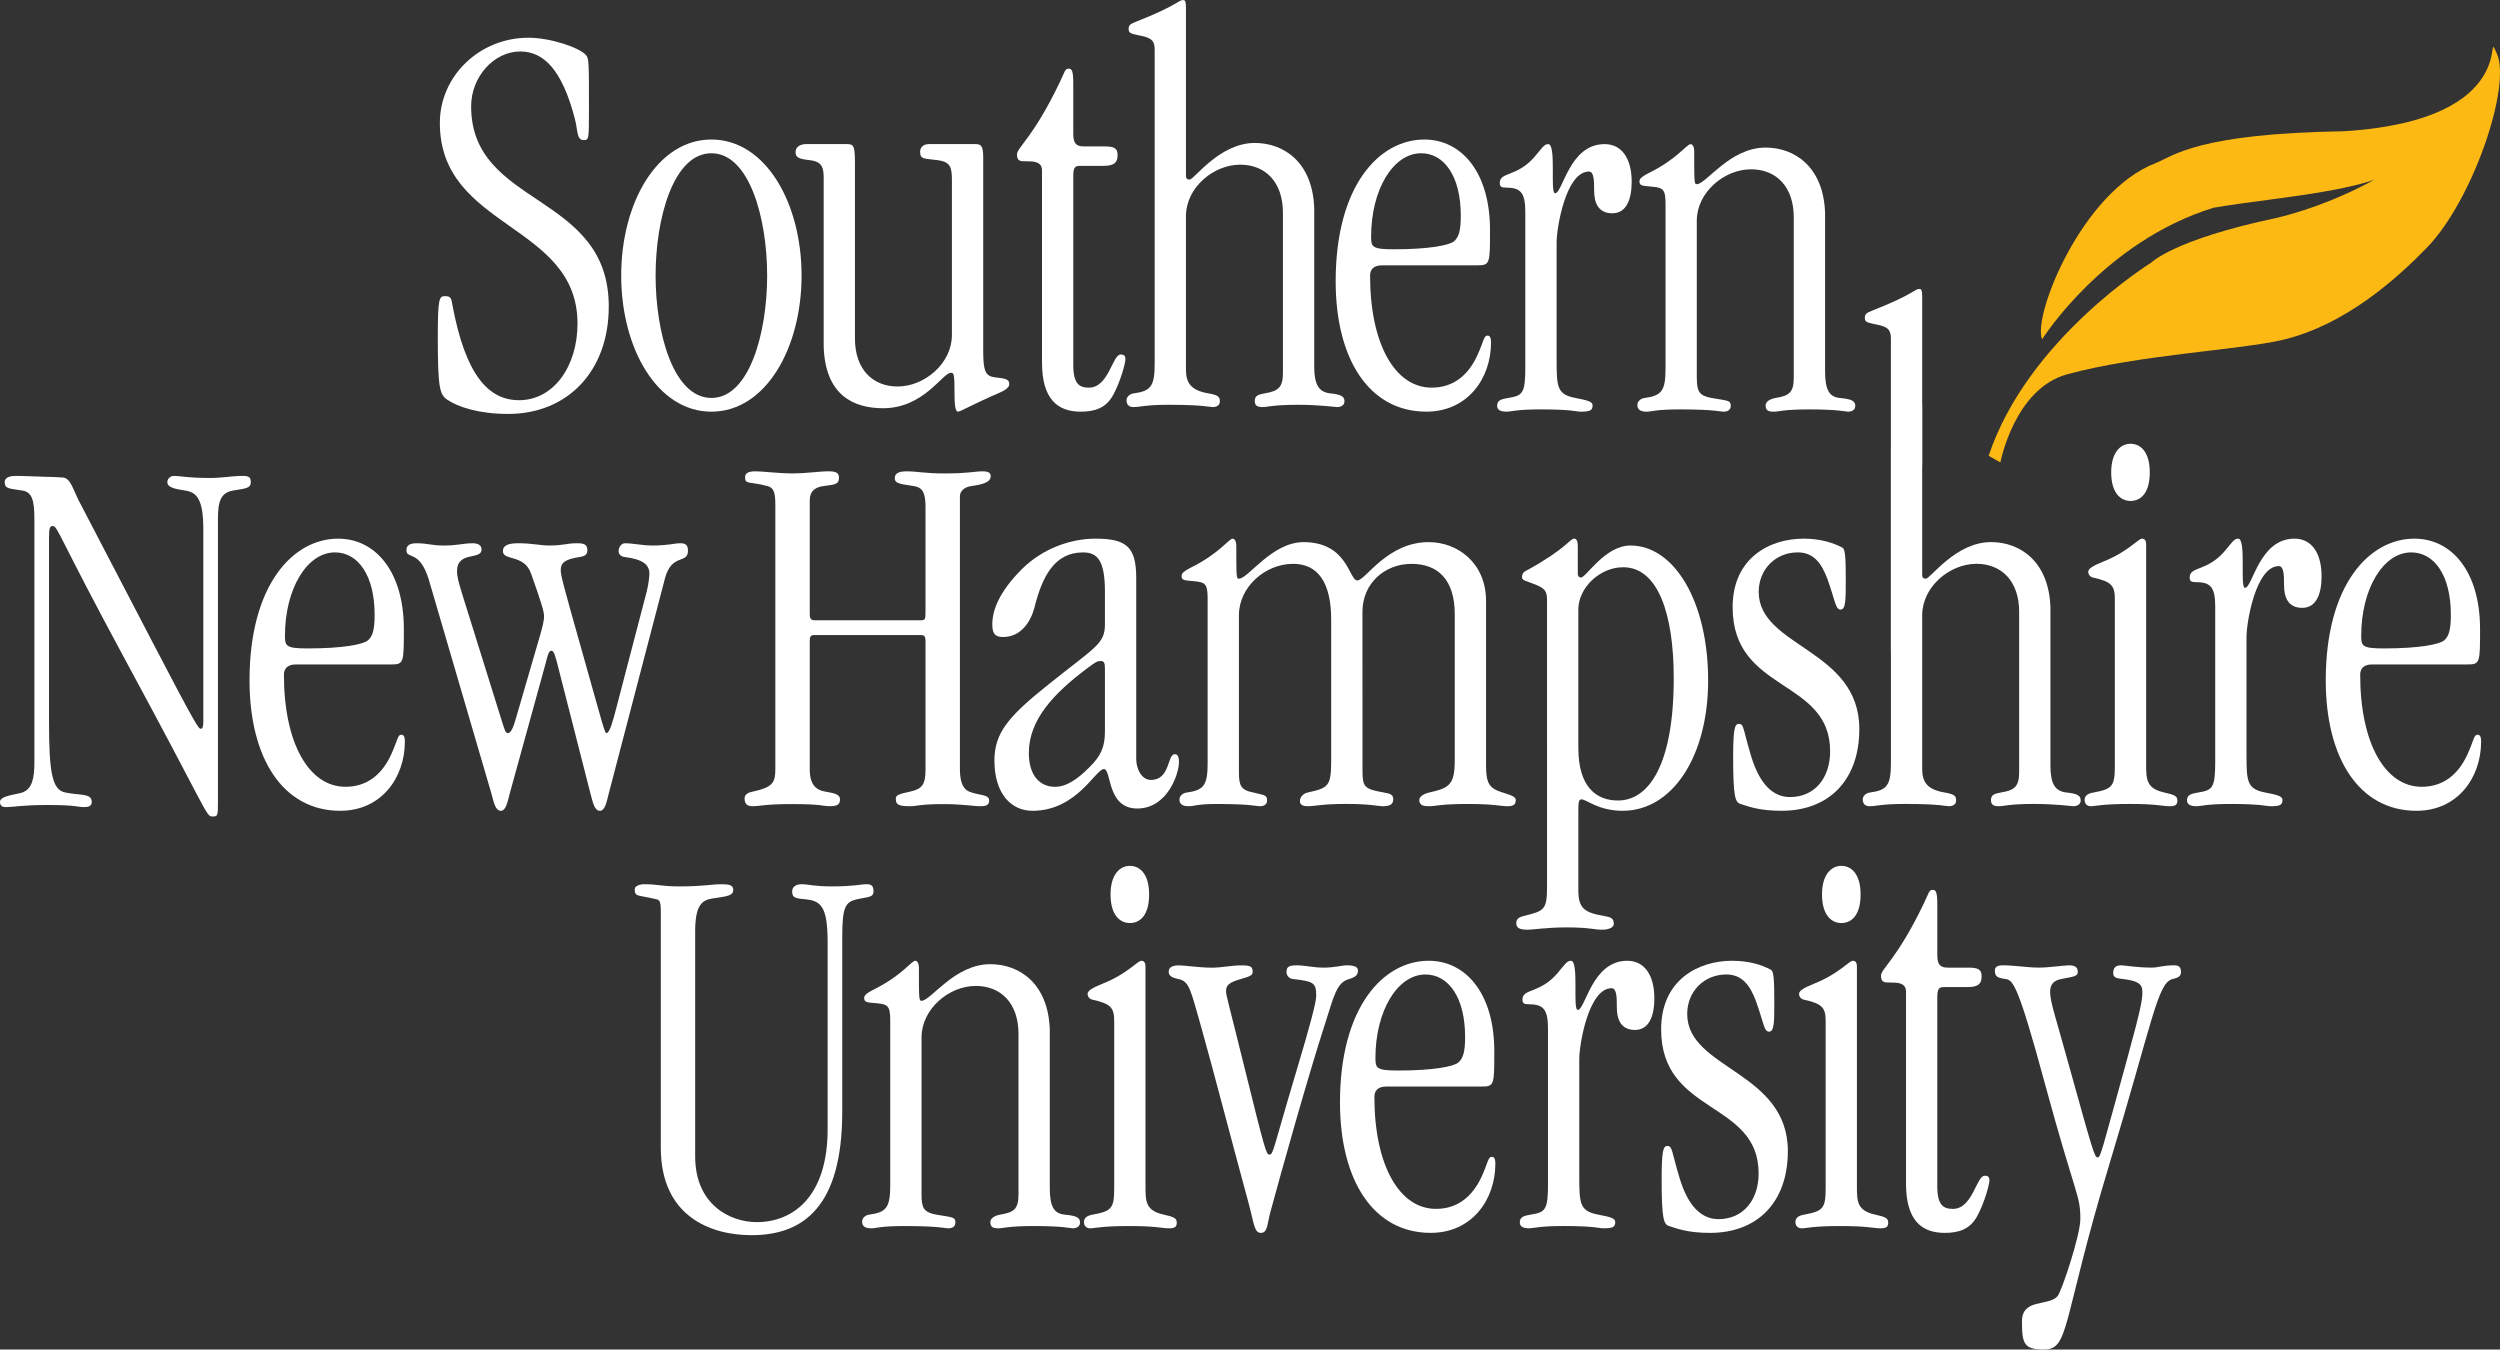 <?xml version="1.0" encoding="utf-8"?>
<!-- Generator: Adobe Illustrator 18.1.1, SVG Export Plug-In . SVG Version: 6.00 Build 0)  -->
<!DOCTYPE svg PUBLIC "-//W3C//DTD SVG 1.0//EN" "http://www.w3.org/TR/2001/REC-SVG-20010904/DTD/svg10.dtd">
<svg version="1.0" id="Layer_1" xmlns="http://www.w3.org/2000/svg" xmlns:xlink="http://www.w3.org/1999/xlink" x="0px" y="0px"
	 viewBox="425.929 383.314 245.181 132.35" enable-background="new 425.929 383.314 245.181 132.35" xml:space="preserve">
<rect x="425.929" y="383.314" width="245.181" height="132.35" fill="#333333" stroke="none"/>
<path fill="#FFFFFF" d="M475.767,423.909c-2.865,0-4.91-0.673-5.982-1.401c-0.718-0.503-0.921-1.065-0.921-6.112
	c0-3.924,0.152-4.038,0.716-4.038c0.613,0,0.613,0.282,0.715,0.842c1.278,6.895,3.529,9.362,6.544,9.362
	c3.374,0,5.728-3.309,5.728-7.513c0-9.868-13.501-9.251-13.501-19.679c0-4.598,3.887-8.356,8.692-8.356
	c2.147,0,4.963,0.954,5.625,1.683c0.306,0.335,0.306,0.672,0.306,5.326c0,2.916,0,3.028-0.51,3.028
	c-0.716,0-0.564-0.896-0.869-2.075c-1.28-4.934-3.119-6.614-5.368-6.614c-2.557,0-4.808,2.467-4.808,5.381
	c0,9.924,13.498,8.411,13.498,19.624C485.634,419.761,481.544,423.909,475.767,423.909z"/>
<path fill="#FFFFFF" d="M495.698,423.687c-5.32,0-8.847-6.224-8.847-13.345c0-7.119,3.527-13.344,8.847-13.344
	c5.317,0,8.843,6.224,8.843,13.344C504.54,417.462,501.016,423.687,495.698,423.687z M495.698,398.344
	c-3.735,0-5.473,6.392-5.473,11.999c0,5.606,1.738,11.998,5.473,11.998c3.73,0,5.468-6.392,5.468-11.998
	C501.166,404.735,499.428,398.344,495.698,398.344z"/>
<path fill="#FFFFFF" d="M509.775,416.509c0,3.029,1.738,4.71,4.192,4.71c2.608,0,5.318-2.242,5.318-5.047v-15.193
	c0-1.29-0.153-1.795-1.431-1.963c-1.329-0.168-1.687-0.056-1.687-0.84c0-0.338,0.255-0.73,0.869-0.73h4.552
	c0.51,0,0.767,0.111,0.767,1.29v18.951c0,2.02,0.205,2.523,1.175,2.636c1.125,0.113,1.38,0.224,1.38,0.673
	c0,0.279-0.307,0.56-0.97,0.841c-2.352,1.008-3.835,1.85-4.039,1.85c-0.155,0-0.358-0.113-0.358-1.626
	c0-2.075-0.052-2.187-0.358-2.187c-0.817,0-2.659,3.476-6.646,3.476c-2.865,0-5.677-1.234-5.829-6.055v-16.598
	c0-1.121-0.308-1.571-1.432-1.682c-1.023-0.111-1.33-0.28-1.33-0.785c0-0.393,0.308-0.786,1.074-0.786h3.937
	c0.768,0,0.818,0.225,0.818,2.187v16.877H509.775z"/>
<path fill="#FFFFFF" d="M531.187,419.088c0,1.907,0.615,2.244,1.535,2.244c1.943,0,2.302-3.252,3.116-3.252
	c0.309,0,0.464,0.111,0.464,0.448c0,0.451-0.512,2.243-1.177,3.477c-0.715,1.346-1.839,1.682-3.221,1.682
	c-2.302,0-3.784-1.29-3.784-4.822v-18.838c0-0.897-0.87-0.897-1.635-0.897c-0.459,0-0.82,0-0.82-0.673
	c0-0.672,1.585-1.626,4.193-7.064c0.51-1.065,0.51-1.346,0.866-1.346c0.309,0,0.462,0.169,0.462,1.403v4.989
	c0,0.896,0.256,1.233,1.024,1.233h2.043c0.923,0,1.28,0.168,1.28,0.842c0,0.728-0.307,1.065-1.38,1.065h-2.3
	c-0.512,0-0.666,0.168-0.666,1.009v18.5H531.187z"/>
<path fill="#FFFFFF" d="M542.24,419.594c0,1.288,0.513,2.016,2.197,2.299c0.973,0.168,1.125,0.335,1.125,0.784
	c0,0.392-0.308,0.56-0.714,0.56c-0.31,0-0.871-0.224-4.297-0.224c-2.352,0-2.762,0.224-3.476,0.224
	c-0.411,0-0.665-0.224-0.665-0.672c0-0.28,0.254-0.617,0.713-0.672c1.689-0.225,2.048-0.73,2.048-2.916v-30.781
	c0-0.842-0.256-1.179-1.481-1.402c-0.82-0.169-1.075-0.225-1.075-0.618c0-0.393,0.151-0.504,0.714-0.728
	c4.143-1.626,4.143-2.131,4.655-2.131c0.153,0,0.255,0.111,0.255,0.786v16.429c0,0.279,0.101,0.392,0.356,0.392
	c0.464,0,2.916-3.59,6.393-3.59c2.865,0,5.674,1.907,5.829,6.392v15.53c0,1.795,0.46,2.523,1.584,2.637
	c1.023,0.111,1.383,0.279,1.383,0.784c0,0.392-0.361,0.56-0.716,0.56c-0.206,0-1.741-0.224-3.786-0.224
	c-2.606,0-2.965,0.224-3.529,0.224c-0.561,0-0.766-0.168-0.766-0.616c0-0.504,0.359-0.617,0.972-0.728
	c1.38-0.225,1.79-0.618,1.79-2.019v-15.7c0-3.028-1.737-4.71-4.193-4.71c-2.607,0-5.317,2.243-5.317,5.047v15.087H542.24z"/>
<path fill="#FFFFFF" d="M561.473,409.333c-0.869,0-1.177,0.448-1.177,1.009c0,6.728,2.455,10.989,6.033,10.989
	c2.2,0,3.632-1.29,4.5-3.197c0.615-1.347,0.615-1.906,0.972-1.906c0.203,0,0.357,0.111,0.357,0.672c0,3.533-2.3,6.785-6.341,6.785
	c-5.623,0-8.896-5.159-8.896-12.783c0-9.421,4.295-13.904,8.692-13.904c3.682,0,6.444,3.251,6.444,8.859
	c0,3.308,0,3.476-1.228,3.476L561.473,409.333L561.473,409.333z M562.647,407.763c3.425,0,5.418-0.393,5.88-0.785
	c0.461-0.393,0.665-1.01,0.665-2.522c0-3.869-1.635-6.113-3.886-6.113c-2.76,0-4.909,3.588-4.909,8.186
	C560.398,407.539,560.501,407.763,562.647,407.763z"/>
<path fill="#FFFFFF" d="M575.521,404.121c0-2.02-0.513-2.411-1.996-2.411c-0.358,0-0.51-0.113-0.51-0.449
	c0-1.121,1.687-0.561,3.424-2.58c0.718-0.842,0.923-1.234,1.33-1.234c0.82,0,0.155,4.821,0.665,4.821
	c0.768,0,1.38-4.821,4.858-4.821c1.687,0,2.659,1.403,2.659,3.7c0,1.795-0.562,3.084-1.891,3.084c-1.38,0-1.791-1.009-1.791-2.242
	c0-0.897,0-1.85-0.51-1.85c-2.251,0-3.17,5.493-3.17,6.952v11.661c0,2.58,0.099,3.253,1.84,3.59
	c1.125,0.225,1.689,0.335,1.689,0.728c0,0.503-0.259,0.617-1.179,0.617c-0.409,0-0.869-0.225-3.936-0.225
	c-2.351,0-2.915,0.225-3.272,0.225c-0.666,0-1.022-0.169-0.972-0.672c0.052-0.448,0.407-0.561,1.073-0.672
	c1.431-0.225,1.687-0.449,1.687-3.026v-15.196H575.521z"/>
<path fill="#FFFFFF" d="M592.342,420.38c0,1.29,0.206,1.738,1.429,1.963c1.639,0.279,1.895,0.225,1.895,0.785
	c0,0.392-0.308,0.561-0.719,0.561c-0.304,0-0.866-0.225-4.294-0.225c-2.352,0-2.76,0.225-3.221,0.225
	c-0.667,0-0.923-0.225-0.923-0.672c0-0.28,0.255-0.617,0.718-0.672c1.687-0.225,2.045-0.73,2.045-2.915v-16.036
	c0-1.571-0.206-1.681-1.535-1.794c-0.818-0.056-1.022-0.113-1.022-0.506c0-0.279,0.307-0.504,0.972-0.841
	c2.71-1.344,3.681-2.802,4.039-2.802c0.204,0,0.358,0.282,0.358,0.673c0,3.084,0,3.252,0.255,3.252c0.923,0,3.221-3.588,6.751-3.588
	c2.862,0,5.673,1.905,5.828,6.39v15.531c0,1.85,0.409,2.522,1.431,2.635c1.174,0.111,1.532,0.279,1.532,0.785
	c0,0.392-0.358,0.561-0.715,0.561c-0.204,0-0.92-0.225-3.784-0.225c-2.608,0-2.964,0.225-3.526,0.225s-0.767-0.169-0.767-0.617
	c0-0.337,0.356-0.617,0.969-0.728c1.38-0.225,1.79-0.561,1.79-2.019v-15.699c0-3.026-1.738-4.71-4.193-4.71
	c-2.607,0-5.317,2.243-5.317,5.047v15.419H592.342z"/>
<path fill="#FFFFFF" d="M447.303,461.904c0,1.434,0,1.486-0.563,1.486c-0.613,0-0.51-0.564-8.283-14.908
	c-6.902-12.756-6.851-13.577-7.364-13.577c-0.255,0-0.358,0.155-0.358,1.127v18.034c0,5.02,0.307,6.712,1.585,6.967
	c1.431,0.307,2.608,0.05,2.608,0.923c0,0.411-0.307,0.513-0.768,0.513c-0.613,0-0.714-0.206-3.579-0.206
	c-2.557,0-3.27,0.206-4.09,0.206c-0.409,0-0.563-0.206-0.563-0.513c0-0.616,1.638-0.719,2.2-0.923
	c0.972-0.359,1.174-1.434,1.174-2.971V434.24c0-1.794-0.204-2.663-1.174-2.817c-1.278-0.206-1.738-0.155-1.738-0.82
	c0-0.564,0.716-0.616,1.124-0.616c1.023,0,2.762,0.102,3.527,0.102l1.022,0.052c0.768,0.052,0.972,1.024,1.585,2.255l7.312,14.037
	c4.245,8.145,4.449,8.351,4.654,8.351s0.256-0.258,0.256-0.718v-18.854c0-2.868-0.615-3.638-1.79-3.791
	c-1.022-0.155-1.738-0.309-1.738-0.82c0-0.358,0.307-0.616,0.665-0.616c0.563,0,1.278,0.205,3.58,0.205
	c1.125,0,2.146-0.205,3.119-0.205c0.665,0,0.818,0.153,0.818,0.616c0,0.613-0.512,0.613-1.738,0.82
	c-1.174,0.205-1.482,1.024-1.482,2.714L447.303,461.904L447.303,461.904z"/>
<path fill="#FFFFFF" d="M454.951,448.477c-0.87,0-1.177,0.449-1.177,1.01c0,6.728,2.455,10.989,6.033,10.989
	c2.197,0,3.632-1.289,4.5-3.197c0.611-1.346,0.611-1.907,0.972-1.907c0.206,0,0.356,0.114,0.356,0.673
	c0,3.533-2.298,6.785-6.339,6.785c-5.623,0-8.895-5.159-8.895-12.784c0-9.42,4.294-13.905,8.69-13.905
	c3.683,0,6.445,3.252,6.445,8.86c0,3.307,0,3.476-1.228,3.476H454.951z M456.126,446.907c3.425,0,5.419-0.393,5.878-0.786
	c0.462-0.393,0.666-1.009,0.666-2.522c0-3.87-1.637-6.11-3.886-6.11c-2.76,0-4.908,3.587-4.908,8.184
	C453.878,446.682,453.979,446.907,456.126,446.907z"/>
<path fill="#FFFFFF" d="M478.93,445.504c0.205-0.73,0.358-1.345,0.358-1.738c0-0.504-0.308-1.457-1.278-4.205
	c-0.666-1.906-2.76-1.233-2.76-2.187c0-0.449,0.306-0.784,1.483-0.784c1.378,0,2.197,0.223,3.017,0.223
	c1.53,0,1.685-0.223,2.812-0.223c0.867,0,0.972,0.279,0.972,0.728c0,0.392-0.309,0.561-0.719,0.617
	c-1.483,0.224-1.891,0.56-1.891,1.289c0,0.504,0.155,1.121,1.992,7.626c2.25,7.962,2.302,8.355,2.505,8.355
	c0.309,0,0.665-1.347,0.923-2.354l3.018-11.551c0.202-0.786,0.254-1.571,0.254-1.738c0-0.841-0.613-1.402-2.455-1.626
	c-0.407-0.055-0.562-0.337-0.562-0.561c0-0.449,0.309-0.784,0.615-0.784c0.818,0,1.687,0.223,2.711,0.223
	c1.482,0,2.196-0.223,2.708-0.223c0.461,0,0.768,0.111,0.768,0.728c0,1.346-1.584,0.225-2.25,2.691l-5.522,21.139
	c-0.205,0.785-0.357,1.682-0.869,1.682c-0.561,0-0.715-0.954-0.921-1.682l-3.322-13.007c-0.152-0.504-0.258-1.01-0.513-1.01
	c-0.306,0-0.407,0.673-0.562,1.234l-3.526,12.783c-0.204,0.785-0.359,1.682-0.871,1.682c-0.562,0-0.716-0.954-0.92-1.682
	l-6.136-20.968c-0.92-3.028-2.2-1.963-2.2-2.916c0-0.449,0.307-0.672,0.973-0.672c1.175,0,1.429,0.223,2.709,0.223
	c1.329,0,1.893-0.223,2.812-0.223c0.51,0,0.871,0.168,0.871,0.616c0,1.065-2.406,0.113-2.406,2.13c0,0.448,0.103,0.954,0.617,2.58
	l3.834,12.28c0.254,0.785,0.304,1.01,0.563,1.01c0.306,0,0.561-0.73,0.767-1.458L478.93,445.504z"/>
<path fill="#FFFFFF" d="M516.698,433.112c0-1.347-0.205-1.969-1.124-2.124c-1.227-0.207-1.892-0.207-1.892-0.776
	c0-0.518,0.461-0.673,1.177-0.673c1.023,0,1.738,0.206,3.681,0.206c2.505,0,2.864-0.206,3.781-0.206
	c0.617,0,0.769,0.207,0.769,0.466c0,0.622-0.82,0.828-1.945,0.984c-0.663,0.104-1.075,0.519-1.075,0.984v26.783
	c0,1.242,0.307,1.917,0.871,2.176c0.972,0.415,1.995,0.259,1.995,0.879c0,0.363-0.155,0.57-0.821,0.57
	c-0.768,0-1.738-0.207-3.681-0.207c-2.299,0-2.556,0.207-3.271,0.207c-1.124,0-1.38-0.156-1.38-0.726
	c0-0.361,0.256-0.465,1.483-0.724c1.124-0.26,1.429-0.727,1.429-2.124v-12.691c0-0.311-0.101-0.519-0.409-0.519h-10.532
	c-0.359,0-0.412,0.207-0.412,0.622v12.536c0,1.501,0.616,2.02,1.432,2.176c0.769,0.156,1.535,0.206,1.535,0.776
	c0,0.415-0.155,0.672-0.972,0.672c-0.768,0-0.768-0.207-3.681-0.207c-2.864,0-3.067,0.207-3.937,0.207
	c-0.563,0-0.767-0.259-0.767-0.776c0-0.259,0.204-0.518,0.665-0.622c2.147-0.466,2.351-0.882,2.351-2.33v-25.851
	c0-1.295-0.204-1.657-0.767-1.814c-1.738-0.466-2.2-0.155-2.2-0.828c0-0.311,0.103-0.622,1.023-0.622
	c0.716,0,2.251,0.206,3.58,0.206c1.483,0,2.659-0.206,3.578-0.206c0.82,0,1.026,0.207,1.026,0.622c0,0.725-0.513,0.673-1.535,0.828
	c-0.767,0.104-1.331,0.467-1.331,1.401v11.188c0,0.362,0.105,0.569,0.461,0.569h10.482c0.359,0,0.409-0.155,0.409-0.673v-10.358
	H516.698z"/>
<path fill="#FFFFFF" d="M537.363,457.784c0,0.897,0.509,2.018,1.429,2.018c1.942,0,1.584-2.522,2.354-2.522
	c0.253,0,0.407,0.169,0.407,0.786c0,1.121-1.125,4.54-4.09,4.54c-3.017,0-2.506-3.869-3.273-3.869c-0.815,0-2.656,4.094-7.004,4.094
	c-2.094,0-3.732-1.682-3.732-4.934c0-2.749,1.432-4.373,5.369-7.513c4.553-3.644,5.469-3.925,5.469-5.83v-3.197
	c0-2.971-0.665-3.868-2.146-3.868c-2.762,0-3.989,2.297-4.758,5.381c-0.356,1.402-1.326,2.915-3.066,2.915
	c-0.82,0-1.075-0.335-1.075-1.232c0-1.347,0.615-3.14,2.915-5.439c2.048-2.019,4.758-2.973,7.213-2.973
	c3.068,0,3.987,0.842,3.987,3.87V457.784z M534.292,448.87c0-0.563-0.103-0.728-0.407-0.728c-0.309,0-0.461,0.056-1.28,0.672
	c-3.374,2.523-5.776,5.103-5.776,8.355c0,2.244,1.124,3.309,2.557,3.309c1.174,0,2.249-0.786,3.375-1.907
	c1.124-1.121,1.531-1.961,1.531-3.531V448.87z"/>
<path fill="#FFFFFF" d="M559.551,458.849c0,1.626,0.151,1.851,2.094,2.188c0.665,0.111,0.923,0.223,0.923,0.672
	c0,0.562-0.46,0.672-1.023,0.672c-0.512,0-1.177-0.223-3.578-0.223c-2.457,0-3.017,0.223-3.784,0.223
	c-0.616,0-0.768-0.223-0.768-0.504c0-0.335,0.255-0.728,0.768-0.84c1.994-0.449,2.299-0.562,2.299-3.14v-13.794
	c0-3.7-1.328-5.493-3.731-5.493c-2.713,0-5.318,2.242-5.318,5.047v15.419c0,1.289,0.205,1.738,1.431,1.964
	c1.073,0.278,1.331,0.223,1.331,0.784c0,0.392-0.309,0.561-0.718,0.561c-0.307,0-0.87-0.223-4.295-0.223
	c-1.788,0-2.199,0.223-2.659,0.223c-0.665,0-0.92-0.223-0.92-0.672c0-0.28,0.256-0.617,0.716-0.672
	c1.687-0.225,2.046-0.73,2.046-2.916v-16.037c0-1.57-0.206-1.681-1.535-1.794c-0.818-0.055-1.022-0.111-1.022-0.504
	c0-0.279,0.307-0.504,0.971-0.84c2.71-1.347,3.683-2.805,4.039-2.805c0.206,0,0.358,0.282,0.358,0.673c0,3.085,0,3.252,0.256,3.252
	c0.921,0,3.221-3.587,6.341-3.587c4.346,0,4.449,3.756,5.267,3.756c0.818,0,2.915-3.756,7.005-3.756
	c2.811,0,5.624,2.016,5.624,5.775v16.146c0,1.795,0.357,2.244,1.634,2.637c0.923,0.278,1.28,0.447,1.28,0.727
	c0,0.448-0.205,0.617-0.82,0.617c-0.613,0-1.226-0.223-3.987-0.223c-2.507,0-3.119,0.223-3.681,0.223
	c-0.513,0-0.973-0.055-0.973-0.617c0-0.337,0.461-0.617,0.973-0.727c1.942-0.449,2.505-0.73,2.505-3.14v-14.354
	c0-3.421-1.688-4.934-4.246-4.934c-2.556,0-4.805,1.85-4.805,4.71L559.551,458.849L559.551,458.849z"/>
<path fill="#FFFFFF" d="M577.65,442.14c0-0.84-0.205-1.121-1.175-1.513c-0.869-0.337-1.277-0.392-1.277-0.673
	c0-0.503,0.205-0.561,0.715-0.84c3.63-2.019,3.989-2.973,4.397-2.973c0.205,0,0.358,0.169,0.358,0.786v2.692
	c0,0.168,0.102,0.335,0.308,0.335c0.51,0,2.35-3.14,4.856-3.14c4.294,0,7.618,5.496,7.618,13.232c0,7.401-3.473,12.784-8.386,12.784
	c-2.404,0-3.526-1.121-4.036-1.121c-0.307,0-0.307,0.449-0.307,1.121v7.794c0,1.792,0.611,2.185,2.504,2.522
	c0.613,0.111,0.971,0.169,0.971,0.784c0,0.28-0.358,0.562-1.177,0.562c-0.766,0-1.174-0.225-3.423-0.225
	c-2.045,0-3.222,0.225-3.887,0.225c-0.817,0-1.075-0.225-1.075-0.618c0-0.279,0.052-0.56,0.716-0.727
	c2.045-0.504,2.3-0.561,2.3-2.971V442.14H577.65z M580.72,456.663c0,3.924,1.838,5.158,3.886,5.158
	c3.016,0,5.471-3.476,5.471-11.999c0-6.279-1.535-10.877-4.96-10.877c-2.303,0-4.397,2.018-4.397,4.148v13.57H580.72z"/>
<path fill="#FFFFFF" d="M602.806,436.141c1.635,0,2.915,0.394,3.835,0.897c0.256,0.169,0.307,1.01,0.307,3.141
	c0,1.961,0,2.915-0.512,2.915s-0.512-0.841-1.278-2.973c-0.562-1.513-1.329-2.633-2.914-2.633c-2.2,0-3.835,1.681-3.835,3.868
	c0,5.438,9.868,5.607,9.868,13.456c0,5.045-3.017,8.018-7.618,8.018c-2.147,0-3.17-0.393-4.04-0.672
	c-0.51-0.169-0.716-0.673-0.716-4.542c0-2.86,0.155-3.308,0.567-3.308c0.508,0,0.406,0.561,1.223,3.252
	c0.716,2.298,1.892,3.924,3.784,3.924c2.405,0,3.937-1.85,3.937-4.486c0-7.176-9.561-5.716-9.561-14.128
	C595.852,437.992,599.535,436.141,602.806,436.141z"/>
<path fill="#FFFFFF" d="M614.187,422.462c0.153,0,0.255,0.111,0.255,0.784v16.428c0,0.279,0.102,0.392,0.357,0.392
	c0.462,0,2.916-3.587,6.391-3.587c2.865,0,5.677,1.906,5.829,6.391v15.53c0,1.795,0.461,2.523,1.584,2.637
	c1.024,0.111,1.383,0.278,1.383,0.784c0,0.392-0.358,0.561-0.717,0.561c-0.205,0-1.74-0.223-3.784-0.223
	c-2.607,0-2.965,0.223-3.526,0.223c-0.564,0-0.77-0.169-0.77-0.617c0-0.506,0.359-0.617,0.971-0.727
	c1.383-0.225,1.791-0.618,1.791-2.02v-15.699c0-3.028-1.738-4.71-4.192-4.71c-2.608,0-5.317,2.242-5.317,5.047v15.081
	c0,1.289,0.509,2.02,2.199,2.3c0.972,0.168,1.127,0.334,1.127,0.784c0,0.392-0.309,0.561-0.718,0.561
	c-0.307,0-0.871-0.223-4.297-0.223c-2.352,0-2.758,0.223-3.476,0.223c-0.409,0-0.665-0.223-0.665-0.672
	c0-0.28,0.256-0.617,0.718-0.672c1.686-0.225,2.045-0.73,2.045-2.916v-30.781"/>
<path fill="#FFFFFF" d="M633.336,442.029c0-1.289-0.357-1.682-2.147-2.075c-0.254-0.055-0.461-0.279-0.461-0.561
	c0-0.279,0.358-0.56,1.486-1.008c2.401-0.954,3.423-2.244,3.781-2.244c0.255,0,0.41,0.169,0.41,0.562v21.474
	c0,1.568,0,2.467,1.788,2.86c0.972,0.223,1.278,0.334,1.278,0.784c0,0.392-0.153,0.561-0.764,0.561
	c-0.666,0-1.228-0.223-3.887-0.223c-2.764,0-3.376,0.223-3.835,0.223c-0.359,0-0.613-0.223-0.613-0.617
	c0-0.337,0.204-0.617,0.87-0.727c1.84-0.337,2.094-0.618,2.094-2.581v-16.428H633.336z M634.87,426.835
	c1.023,0,1.893,0.842,1.893,2.804c0,2.019-0.87,2.804-1.893,2.804c-0.972,0-1.891-0.785-1.891-2.804
	C632.98,427.676,633.899,426.835,634.87,426.835z"/>
<path fill="#FFFFFF" d="M643.182,442.813c0-2.019-0.512-2.411-1.994-2.411c-0.358,0-0.513-0.113-0.513-0.449
	c0-1.12,1.688-0.561,3.425-2.578c0.716-0.84,0.921-1.234,1.33-1.234c0.818,0,0.153,4.822,0.665,4.822
	c0.764,0,1.378-4.822,4.857-4.822c1.687,0,2.66,1.403,2.66,3.702c0,1.794-0.565,3.084-1.892,3.084c-1.38,0-1.79-1.01-1.79-2.243
	c0-0.897,0-1.85-0.513-1.85c-2.249,0-3.168,5.495-3.168,6.952v11.663c0,2.578,0.103,3.253,1.84,3.59
	c1.124,0.223,1.688,0.334,1.688,0.727c0,0.506-0.256,0.617-1.177,0.617c-0.41,0-0.869-0.223-3.936-0.223
	c-2.354,0-2.915,0.223-3.273,0.223c-0.665,0-1.022-0.169-0.971-0.672c0.052-0.449,0.41-0.561,1.074-0.672
	c1.432-0.225,1.687-0.449,1.687-3.028v-15.197H643.182z"/>
<path fill="#FFFFFF" d="M658.571,448.477c-0.867,0-1.173,0.449-1.173,1.01c0,6.728,2.453,10.989,6.03,10.989
	c2.2,0,3.632-1.289,4.5-3.197c0.613-1.346,0.613-1.907,0.972-1.907c0.204,0,0.358,0.114,0.358,0.673c0,3.533-2.3,6.785-6.339,6.785
	c-5.624,0-8.897-5.159-8.897-12.784c0-9.42,4.295-13.905,8.691-13.905c3.682,0,6.442,3.252,6.442,8.86c0,3.307,0,3.476-1.226,3.476
	H658.571z M659.748,446.907c3.424,0,5.418-0.393,5.879-0.786c0.461-0.393,0.663-1.009,0.663-2.522c0-3.87-1.634-6.11-3.884-6.11
	c-2.759,0-4.908,3.587-4.908,8.184C657.498,446.682,657.599,446.907,659.748,446.907z"/>
<path fill="#FFFFFF" d="M508.528,492.357c0,9.216-3.735,12.093-8.898,12.093c-4.038,0-8.895-1.864-8.895-8.577v-22.27
	c0-1.385,0.049-1.971-0.358-2.078c-1.943-0.479-2.197-0.213-2.197-1.014c0-0.319,0.508-0.478,0.919-0.478
	c1.431,0,1.637,0.213,3.476,0.213c2.302,0,3.223-0.213,4.039-0.213c0.818,0,1.228,0.054,1.228,0.583
	c0,0.482-0.512,0.587-1.584,0.748c-1.127,0.161-2.151,0.161-2.151,3.251v22.11c0,4.741,3.428,6.446,6.036,6.446
	c3.527,0,6.954-2.451,6.954-9.112v-18.325c0-3.304-0.563-4.051-2.045-4.21c-1.075-0.108-1.433-0.108-1.433-0.799
	c0-0.374,0.308-0.693,0.921-0.693c0.665,0,1.226,0.213,2.965,0.213c2.251,0,2.813-0.213,3.427-0.213
	c0.512,0,0.663,0.213,0.663,0.693c0,0.639-0.561,0.533-1.685,0.799c-1.074,0.267-1.38,0.746-1.38,3.676v17.157H508.528z"/>
<path fill="#FFFFFF" d="M516.306,500.47c0,1.289,0.205,1.738,1.432,1.963c1.634,0.279,1.889,0.223,1.889,0.785
	c0,0.393-0.304,0.561-0.714,0.561c-0.309,0-0.87-0.224-4.295-0.224c-2.352,0-2.763,0.224-3.222,0.224
	c-0.664,0-0.919-0.224-0.919-0.673c0-0.28,0.255-0.617,0.714-0.672c1.689-0.224,2.046-0.728,2.046-2.915V483.48
	c0-1.57-0.205-1.681-1.534-1.794c-0.819-0.056-1.022-0.111-1.022-0.504c0-0.28,0.307-0.504,0.972-0.841
	c2.71-1.344,3.682-2.802,4.038-2.802c0.205,0,0.358,0.279,0.358,0.672c0,3.083,0,3.253,0.258,3.253c0.92,0,3.221-3.59,6.748-3.59
	c2.866,0,5.674,1.907,5.829,6.393v15.529c0,1.852,0.409,2.524,1.432,2.636c1.178,0.113,1.535,0.279,1.535,0.785
	c0,0.393-0.358,0.561-0.716,0.561c-0.206,0-0.923-0.224-3.786-0.224c-2.605,0-2.964,0.224-3.525,0.224
	c-0.563,0-0.769-0.168-0.769-0.617c0-0.337,0.361-0.617,0.973-0.728c1.378-0.224,1.788-0.561,1.788-2.019v-15.698
	c0-3.028-1.736-4.71-4.193-4.71c-2.607,0-5.315,2.243-5.315,5.045L516.306,500.47L516.306,500.47z"/>
<path fill="#FFFFFF" d="M535.201,483.424c0-1.289-0.358-1.682-2.148-2.073c-0.255-0.057-0.461-0.28-0.461-0.562
	c0-0.28,0.361-0.56,1.483-1.009c2.404-0.954,3.425-2.242,3.784-2.242c0.256,0,0.41,0.167,0.41,0.56v21.474
	c0,1.572,0,2.468,1.788,2.86c0.973,0.223,1.28,0.335,1.28,0.785c0,0.393-0.155,0.561-0.768,0.561c-0.665,0-1.227-0.224-3.887-0.224
	c-2.76,0-3.374,0.224-3.834,0.224c-0.358,0-0.612-0.224-0.612-0.617c0-0.337,0.204-0.617,0.869-0.728
	c1.84-0.337,2.097-0.617,2.097-2.577v-16.431H535.201z M536.734,468.231c1.022,0,1.892,0.842,1.892,2.804
	c0,2.02-0.87,2.804-1.892,2.804c-0.972,0-1.891-0.784-1.891-2.804C534.842,469.073,535.762,468.231,536.734,468.231z"/>
<path fill="#FFFFFF" d="M552.92,488.864c1.584-5.271,2.094-7.288,2.094-7.906c0-1.289-0.307-1.402-2.249-1.626
	c-0.308,0-0.666-0.278-0.666-0.672c0-0.562,0.256-0.673,1.023-0.673c0.82,0,1.584,0.225,2.607,0.225c1.074,0,1.79-0.225,2.3-0.225
	c0.768,0,1.075,0.169,1.075,0.506c0,0.335-0.102,0.617-0.871,0.84c-1.228,0.337-1.482,1.682-2.35,4.373
	c-1.688,5.214-4.297,14.523-5.371,18.503c-0.306,1.121-0.255,2.018-0.92,2.018c-0.665,0-0.665-0.896-1.224-2.97
	c-1.637-5.999-3.478-13.121-4.603-17.101c-1.072-3.756-1.175-4.597-2.249-4.821c-0.563-0.113-0.973-0.278-0.973-0.727
	c0-0.506,0.514-0.618,1.024-0.618c0.563,0,1.992,0.225,3.222,0.225c1.021,0,1.84-0.225,2.915-0.225c0.971,0,1.074,0.169,1.074,0.673
	c0,0.337-0.409,0.448-1.177,0.672c-1.174,0.337-1.429,0.618-1.429,1.177c0,0.449,0.152,0.785,1.839,7.625
	c1.942,7.85,2.097,8.412,2.405,8.412C550.823,496.546,550.773,496.04,552.92,488.864z"/>
<path fill="#FFFFFF" d="M561.896,489.872c-0.87,0-1.177,0.448-1.177,1.01c0,6.727,2.455,10.989,6.034,10.989
	c2.197,0,3.628-1.289,4.499-3.197c0.613-1.345,0.613-1.905,0.972-1.905c0.204,0,0.358,0.111,0.358,0.671
	c0,3.532-2.3,6.784-6.342,6.784c-5.623,0-8.895-5.158-8.895-12.783c0-9.42,4.294-13.903,8.691-13.903
	c3.681,0,6.442,3.251,6.442,8.858c0,3.309,0,3.476-1.226,3.476L561.896,489.872L561.896,489.872z M563.071,488.303
	c3.425,0,5.419-0.392,5.879-0.785c0.46-0.391,0.665-1.009,0.665-2.522c0-3.869-1.635-6.112-3.885-6.112
	c-2.76,0-4.909,3.588-4.909,8.187C560.821,488.079,560.924,488.303,563.071,488.303z"/>
<path fill="#FFFFFF" d="M577.746,484.21c0-2.019-0.515-2.411-1.995-2.411c-0.357,0-0.512-0.113-0.512-0.448
	c0-1.121,1.687-0.562,3.425-2.58c0.718-0.841,0.92-1.232,1.329-1.232c0.817,0,0.152,4.82,0.665,4.82c0.768,0,1.38-4.82,4.858-4.82
	c1.687,0,2.659,1.399,2.659,3.7c0,1.795-0.564,3.083-1.891,3.083c-1.38,0-1.79-1.01-1.79-2.243c0-0.896,0-1.849-0.512-1.849
	c-2.25,0-3.171,5.493-3.171,6.953v11.66c0,2.578,0.103,3.252,1.841,3.588c1.125,0.223,1.688,0.335,1.688,0.728
	c0,0.506-0.256,0.617-1.175,0.617c-0.411,0-0.871-0.224-3.937-0.224c-2.353,0-2.915,0.224-3.273,0.224
	c-0.666,0-1.022-0.168-0.972-0.673c0.054-0.449,0.412-0.561,1.076-0.672c1.431-0.224,1.687-0.448,1.687-3.028V484.21H577.746z"/>
<path fill="#FFFFFF" d="M595.794,477.539c1.638,0,2.916,0.391,3.835,0.895c0.255,0.17,0.309,1.01,0.309,3.141
	c0,1.961,0,2.915-0.513,2.915c-0.51,0-0.51-0.841-1.277-2.971c-0.563-1.514-1.329-2.636-2.915-2.636
	c-2.199,0-3.836,1.681-3.836,3.87c0,5.437,9.87,5.605,9.87,13.455c0,5.047-3.018,8.017-7.619,8.017
	c-2.148,0-3.169-0.391-4.039-0.672c-0.51-0.17-0.719-0.673-0.719-4.542c0-2.86,0.156-3.309,0.564-3.309
	c0.51,0,0.407,0.562,1.228,3.253c0.714,2.299,1.891,3.924,3.781,3.924c2.404,0,3.938-1.851,3.938-4.485
	c0-7.176-9.561-5.719-9.561-14.128C588.841,479.388,592.523,477.539,595.794,477.539z"/>
<path fill="#FFFFFF" d="M604.976,483.424c0-1.289-0.358-1.682-2.148-2.073c-0.255-0.057-0.461-0.28-0.461-0.562
	c0-0.28,0.361-0.56,1.483-1.009c2.405-0.954,3.427-2.242,3.784-2.242c0.258,0,0.407,0.167,0.407,0.56v21.474
	c0,1.572,0,2.468,1.791,2.86c0.973,0.223,1.278,0.335,1.278,0.785c0,0.393-0.155,0.561-0.767,0.561
	c-0.666,0-1.227-0.224-3.885-0.224c-2.762,0-3.376,0.224-3.835,0.224c-0.358,0-0.613-0.224-0.613-0.617
	c0-0.337,0.205-0.617,0.869-0.728c1.84-0.337,2.097-0.617,2.097-2.577v-16.431H604.976z M606.511,468.231
	c1.021,0,1.891,0.842,1.891,2.804c0,2.02-0.871,2.804-1.891,2.804c-0.973,0-1.893-0.784-1.893-2.804
	C604.618,469.073,605.537,468.231,606.511,468.231z"/>
<path fill="#FFFFFF" d="M615.922,499.629c0,1.907,0.613,2.243,1.535,2.243c1.942,0,2.298-3.253,3.119-3.253
	c0.307,0,0.46,0.114,0.46,0.449c0,0.449-0.512,2.243-1.177,3.476c-0.716,1.347-1.839,1.681-3.219,1.681
	c-2.3,0-3.784-1.288-3.784-4.821v-18.838c0-0.896-0.869-0.896-1.635-0.896c-0.461,0-0.82,0-0.82-0.672
	c0-0.673,1.586-1.626,4.193-7.064c0.512-1.066,0.512-1.348,0.87-1.348c0.307,0,0.46,0.17,0.46,1.404v4.989
	c0,0.896,0.255,1.233,1.022,1.233h2.045c0.921,0,1.28,0.169,1.28,0.842c0,0.727-0.307,1.065-1.381,1.065h-2.302
	c-0.509,0-0.665,0.169-0.665,1.009v18.501H615.922z"/>
<path fill="#FFFFFF" d="M634.554,487.126c1.432-5.215,1.483-5.832,1.483-6.562c0-0.784-0.513-1.065-1.893-1.233
	c-0.407-0.056-0.969-0.056-0.969-0.561c0-0.561,0.253-0.785,0.768-0.785c0.356,0,1.532,0.225,3.015,0.225
	c0.666,0,1.073-0.225,2.201-0.225c0.46,0,0.665,0.169,0.665,0.673c0,0.448-0.359,0.56-0.818,0.672
	c-1.483,0.337-1.942,4.093-6.19,18.11c-4.701,15.531-3.885,18.224-6.442,18.224c-1.942,0-2.146-0.563-2.146-2.748
	c0-2.298,2.558-1.458,3.477-2.467c0.41-0.449,2.249-6,2.249-7.57c0-2.411-0.41-2.019-3.477-13.287
	c-2.608-9.644-3.12-10.149-3.833-10.261c-0.82-0.113-1.074-0.224-1.074-0.84c0-0.337,0.255-0.506,0.768-0.506
	c1.177,0,2.401,0.225,3.578,0.225c0.972,0,2.455-0.225,2.916-0.225c0.665,0,0.866,0.225,0.866,0.673s-0.561,0.448-1.633,0.672
	c-0.871,0.169-1.076,0.673-1.076,1.29c0,0.954,0.565,2.522,1.893,7.345c2.249,8.073,2.455,8.86,2.76,8.86
	C631.949,496.826,632,496.377,634.554,487.126z"/>
<path fill="#FFFFFF" d="M611.374,447.308v-30.782c0-0.842-0.256-1.178-1.484-1.401c-0.817-0.169-1.073-0.225-1.073-0.617
	c0-0.393,0.155-0.504,0.715-0.728c4.142-1.626,4.142-2.13,4.655-2.13c0.152,0,0.256,0.111,0.256,0.784v16.429 M614.442,432.843
	v15.081"/>
<path fill="#FDB913" d="M622.109,428.668c0,0,1.373-7.215,6.524-8.637c6.983-1.927,17-2.393,21.193-3.392
	c6.196-1.476,11.276-6.11,14.128-9.051c4.485-4.625,8.289-15.827,6.845-19.021c-1.446-3.194,2.944,6.52-15.01,7.619
	c-14.34,0.229-16.702,2.414-18.415,3.11c-7.283,2.769-12.135,15.048-11.169,17.293c0,0,6.012-9.571,16.817-12.903
	c6.461-1.111,17.07-1.699,18.94-4.707c0,0-5.274,3.902-12.777,5.71c-10.1,2.127-12.288,4.389-12.288,4.389
	s-12.122,7.482-15.934,18.935"/>
</svg>
